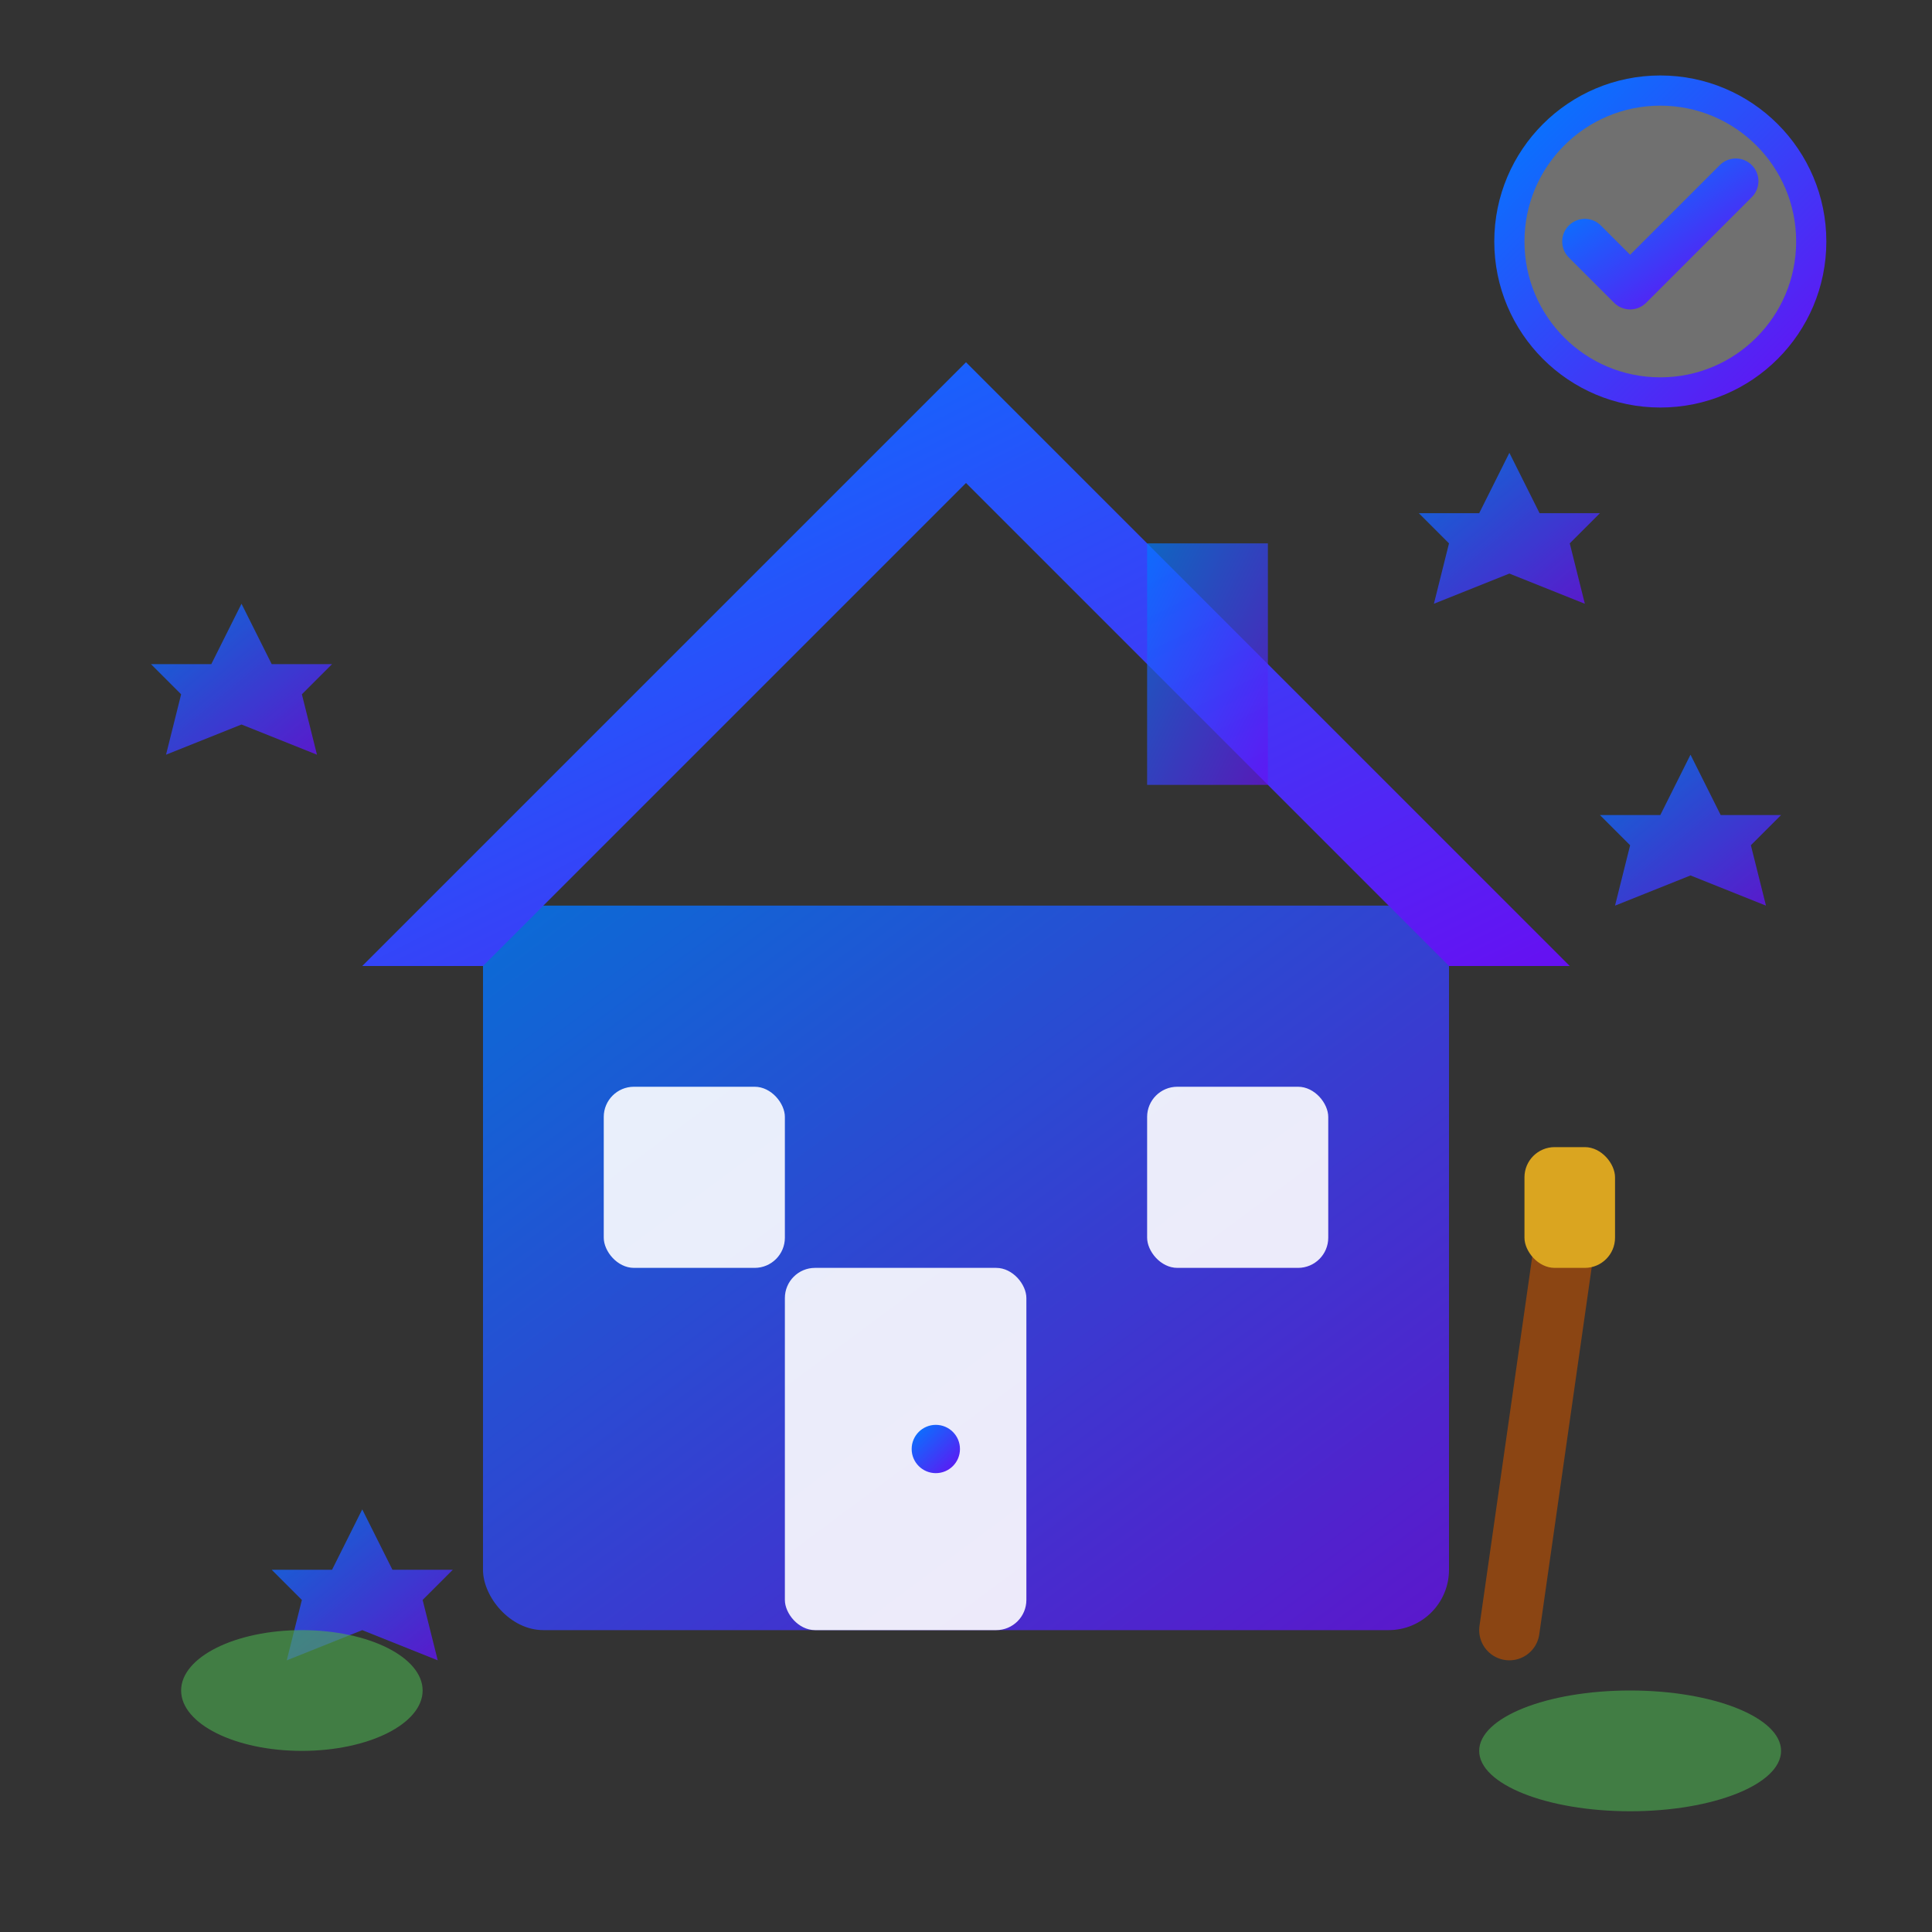 <svg width="64" height="64" viewBox="0 0 64 64" fill="none" xmlns="http://www.w3.org/2000/svg">
  <rect x="0" y="0" width="64" height="64" fill="#333333" stroke="none"/>
  <defs>
    <linearGradient id="houseGradient" x1="0%" y1="0%" x2="100%" y2="100%">
      <stop offset="0%" style="stop-color:#007bff;stop-opacity:1" />
      <stop offset="100%" style="stop-color:#6610f2;stop-opacity:1" />
    </linearGradient>
  </defs>
  
  <!-- House base -->
  <rect x="16" y="30" width="32" height="24" fill="url(#houseGradient)" opacity="0.8" rx="2"/>
  
  <!-- Roof -->
  <path d="M12 32 L32 12 L52 32 L48 32 L32 16 L16 32 Z" fill="url(#houseGradient)"/>
  
  <!-- Door -->
  <rect x="26" y="42" width="8" height="12" fill="rgba(255,255,255,0.9)" rx="1"/>
  <circle cx="31" cy="48" r="0.8" fill="url(#houseGradient)"/>
  
  <!-- Windows -->
  <rect x="20" y="36" width="6" height="6" fill="rgba(255,255,255,0.9)" rx="1"/>
  <rect x="38" y="36" width="6" height="6" fill="rgba(255,255,255,0.9)" rx="1"/>
  
  <!-- Window frames -->
  <line x1="23" y1="36" x2="23" y2="42" stroke="url(#houseGradient)" stroke-width="0.5"/>
  <line x1="20" y1="39" x2="26" y2="39" stroke="url(#houseGradient)" stroke-width="0.5"/>
  <line x1="41" y1="36" x2="41" y2="42" stroke="url(#houseGradient)" stroke-width="0.5"/>
  <line x1="38" y1="39" x2="44" y2="39" stroke="url(#houseGradient)" stroke-width="0.5"/>
  
  <!-- Chimney -->
  <rect x="38" y="18" width="4" height="8" fill="url(#houseGradient)" opacity="0.7"/>
  
  <!-- Cleaning elements -->
  <!-- Broom leaning against house -->
  <line x1="50" y1="54" x2="52" y2="40" stroke="#8B4513" stroke-width="2" stroke-linecap="round"/>
  <rect x="50.5" y="38" width="3" height="4" fill="#DAA520" rx="1"/>
  
  <!-- Clean sparkles around house -->
  <g opacity="0.8">
    <polygon points="8,20 9,22 11,22 10,23 10.5,25 8,24 5.5,25 6,23 5,22 7,22" fill="url(#houseGradient)"/>
    <polygon points="56,25 57,27 59,27 58,28 58.5,30 56,29 53.5,30 54,28 53,27 55,27" fill="url(#houseGradient)"/>
    <polygon points="12,50 13,52 15,52 14,53 14.5,55 12,54 9.5,55 10,53 9,52 11,52" fill="url(#houseGradient)"/>
    <polygon points="50,15 51,17 53,17 52,18 52.5,20 50,19 47.5,20 48,18 47,17 49,17" fill="url(#houseGradient)"/>
  </g>
  
  <!-- Garden/landscaping -->
  <ellipse cx="10" cy="56" rx="4" ry="2" fill="#4CAF50" opacity="0.6"/>
  <ellipse cx="54" cy="58" rx="5" ry="2" fill="#4CAF50" opacity="0.6"/>
  
  <!-- Clean indicator -->
  <circle cx="55" cy="8" r="5" fill="rgba(255,255,255,0.3)" stroke="url(#houseGradient)" stroke-width="1"/>
  <path d="M52.5 8 L54 9.5 L57.5 6" stroke="url(#houseGradient)" stroke-width="1.5" fill="none" stroke-linecap="round" stroke-linejoin="round"/>
</svg>

